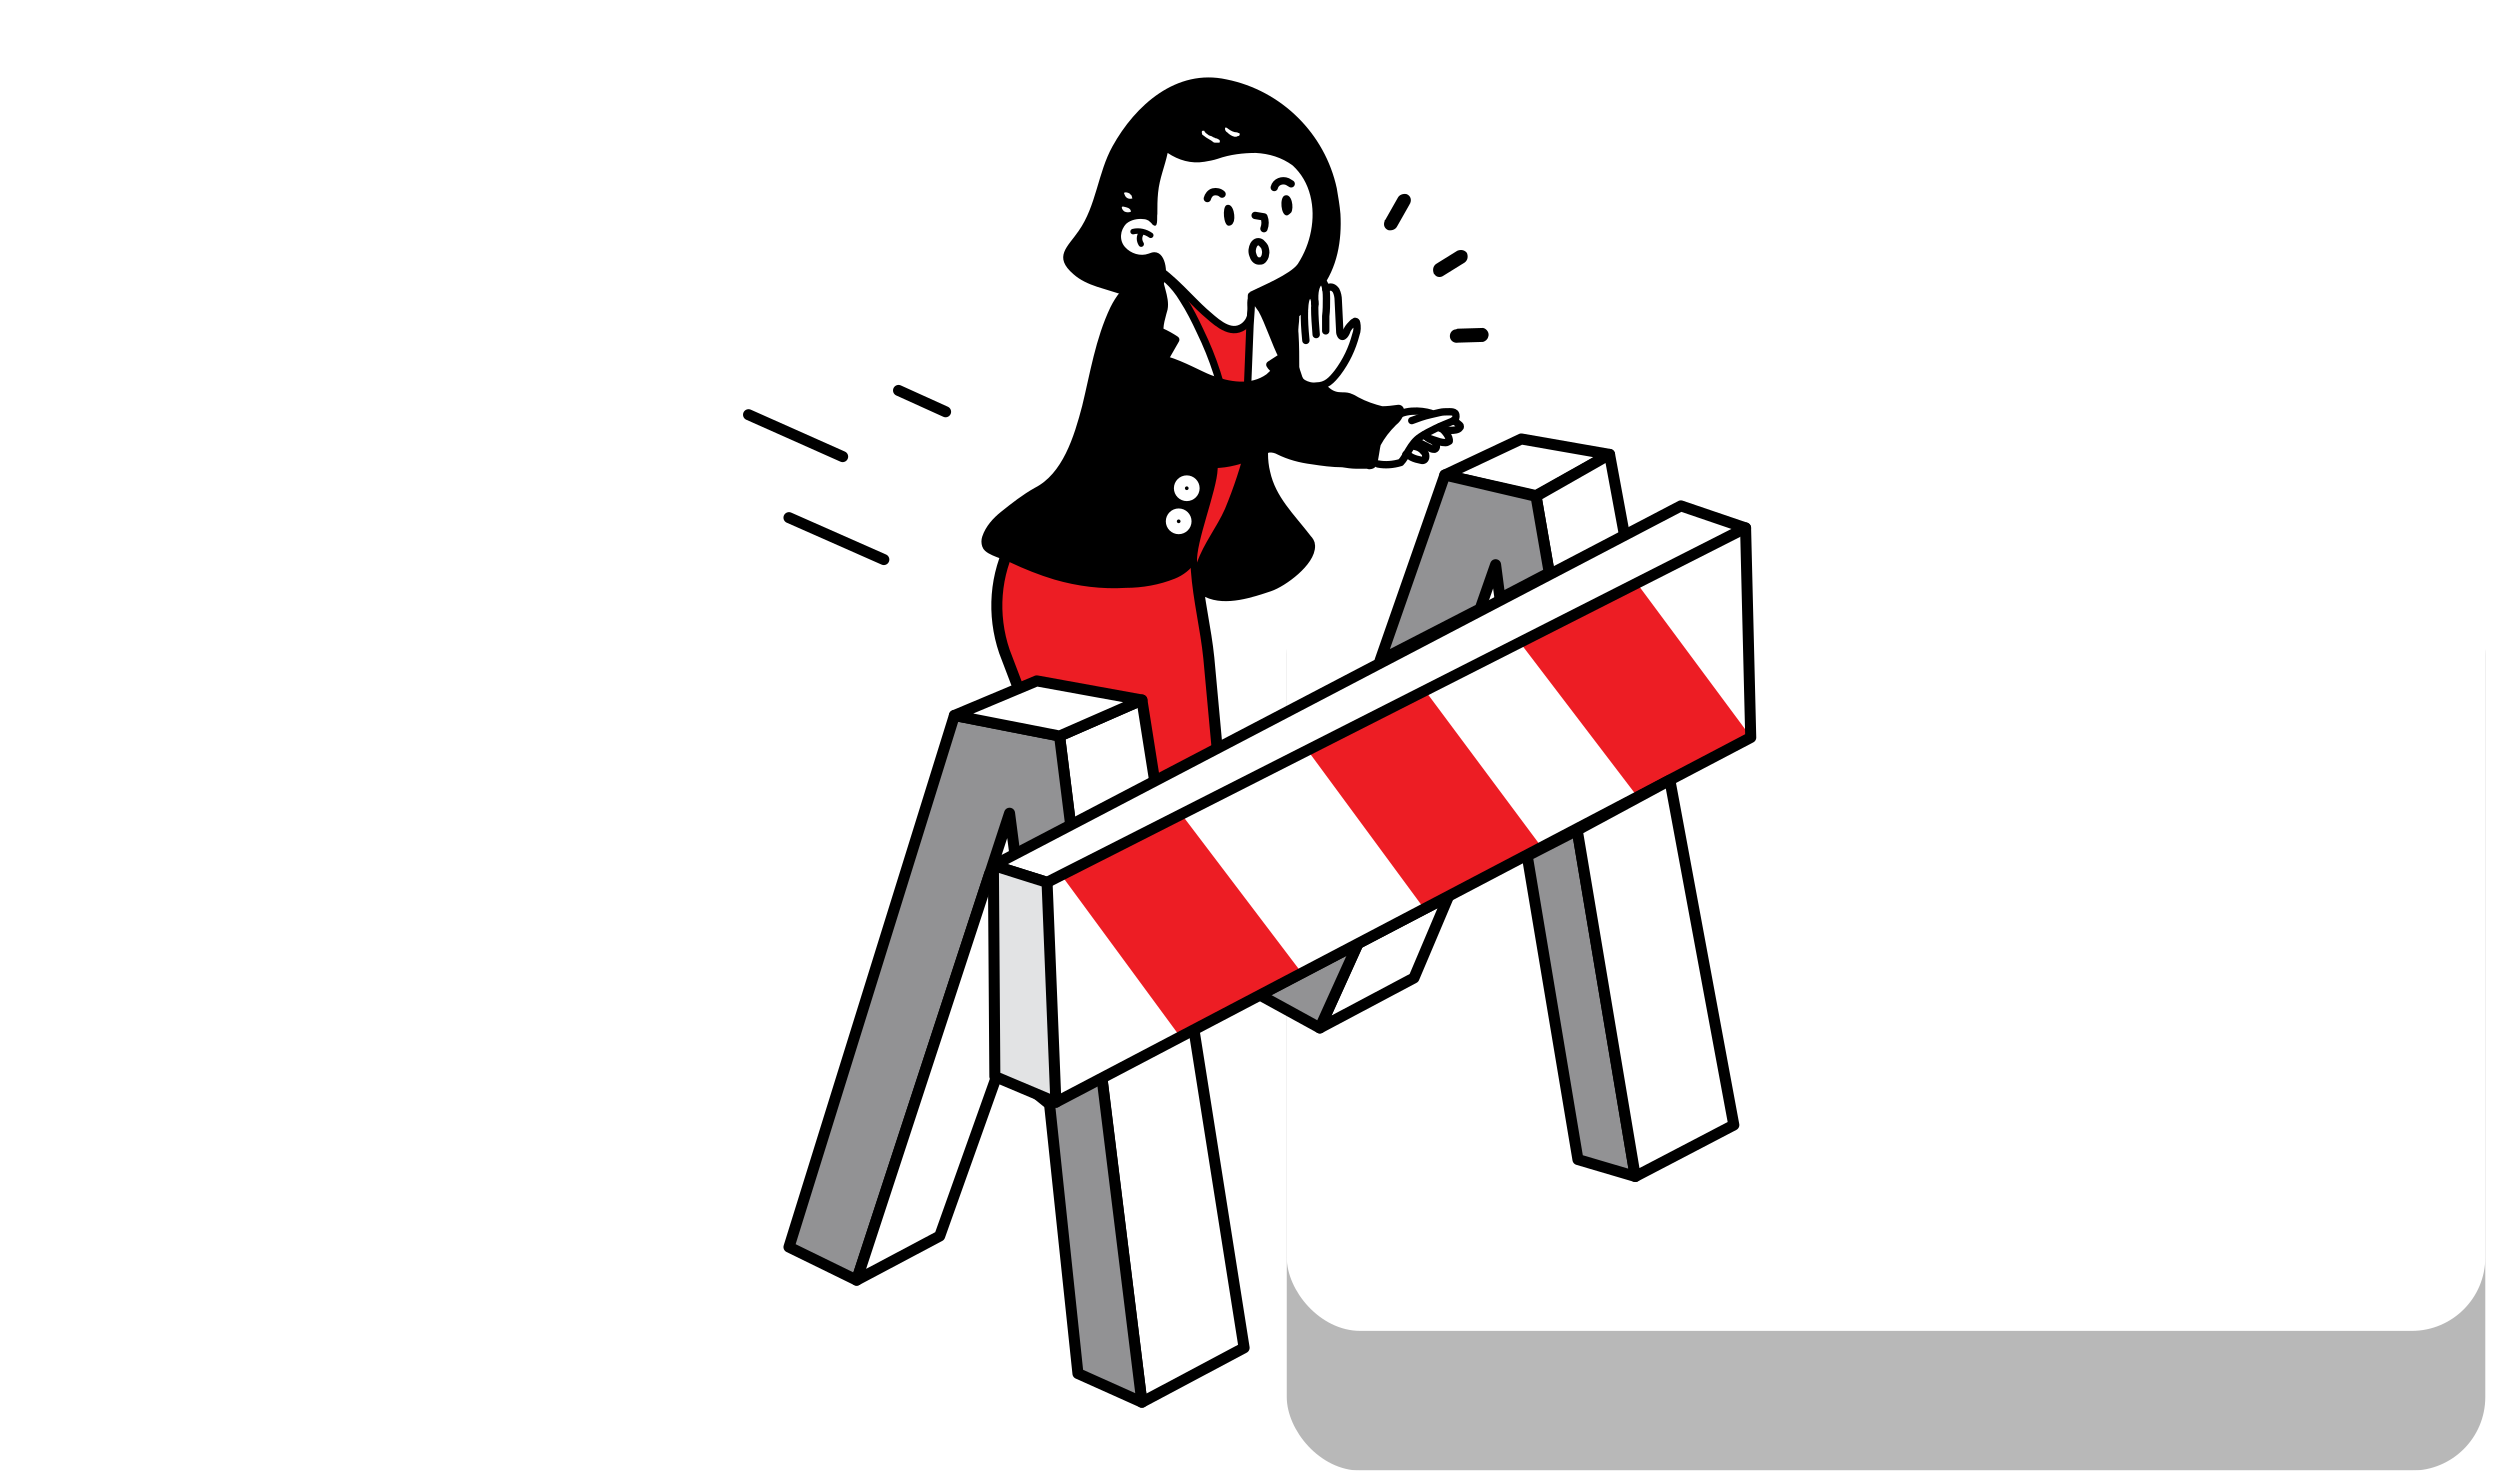 <?xml version="1.0" encoding="UTF-8"?>
<svg width="340px" height="200px" viewBox="0 0 340 200" version="1.1" xmlns="http://www.w3.org/2000/svg" xmlns:xlink="http://www.w3.org/1999/xlink">
    <title>Illustration/empty page/Can not proceed</title>
    <defs>
        <rect id="path-1" x="175" y="60" width="163" height="121" rx="10"></rect>
        <filter x="-38.0%" y="-35.5%" width="176.1%" height="202.5%" filterUnits="objectBoundingBox" id="filter-2">
            <feOffset dx="0" dy="19" in="SourceAlpha" result="shadowOffsetOuter1"></feOffset>
            <feGaussianBlur stdDeviation="17.5" in="shadowOffsetOuter1" result="shadowBlurOuter1"></feGaussianBlur>
            <feColorMatrix values="0 0 0 0 0.227   0 0 0 0 0.437   0 0 0 0 0.688  0 0 0 0.189 0" type="matrix" in="shadowBlurOuter1"></feColorMatrix>
        </filter>
    </defs>
    <g id="Illustration/empty-page/Can-not-proceed" stroke="none" stroke-width="1" fill="none" fill-rule="evenodd">
        <g id="Rectangle" opacity="0.28">
            <use fill="black" fill-opacity="1" filter="url(#filter-2)" xlink:href="#path-1"></use>
            <use fill="#FFFFFF" fill-rule="evenodd" xlink:href="#path-1"></use>
        </g>
        <g id="GE_Transaction-Cannot-Proceed_040520" transform="translate(101, 10)">
            <path d="M92.5,45.8 C91,45.4 89.3,45.7 88.1,46.6 C87.4,47.1 86.9,47.8 86.4,48.6 C85.9,49.3 85.5,50.1 85.4,51 C85.3,51.9 85.8,52.7 86.7,53.1 C87.4,53.2 88.2,53.1 88.9,52.8 C89.2,52.7 89.4,52.8 89.6,52.5 C89.8,52.2 90,51.9 90.2,51.5 C90.3,51.4 90.3,51.3 90.4,51.3 C90.5,51.3 90.6,51.2 90.7,51.3 C90.8,51.3 90.8,51.4 90.9,51.5 C91.1,51.9 91.4,52.2 91.8,52.4 C92.1,52.6 92.4,52.8 92.7,52.7 C93,52.7 93.3,52.3 93.2,52 C93.1,51.6 92.8,51.4 92.6,51.1 C92.6,51 92.6,51 92.6,50.9 L92.7,50.8 C92.9,50.7 93.2,50.7 93.5,50.8 C93.8,50.9 94,51 94.3,51 C94.9,50.9 94.9,50.5 94.7,50.1 C95.2,50.1 95.6,50.1 96.1,50.1 L95.9,48.8 C95.9,48.7 95.9,48.6 95.9,48.6 C96,48.5 96.1,48.5 96.2,48.5 C96.6,48.5 97,48.5 97.4,48.3 C97.7,48.1 98,47.6 97.6,47.4 C97.4,47.3 97.2,47.3 97.2,47.1 C97.2,47 97.2,46.9 97.2,46.8 C97.3,46.2 96.6,45.7 95.9,45.8 C95.2,45.9 94.7,46.2 94,46.2 C93.3,46.2 92.9,46 92.5,45.8 Z" id="Path" fill="#FFFFFF" fill-rule="nonzero"></path>
            <path d="M56.6,100 C58.8,102.2 60.4,105.3 62.1,107.6 C62.8,108.3 63.4,109.1 64,109.9 C64.4,110.5 63.9,112.1 64,112.7 C64,112.9 64,113 64.1,113.2 C64.5,114.1 66.1,114.5 67,114.8 C68.5,115.4 69.9,116.2 71.4,116.7 C72.3,117 73.3,117.2 74.3,117.3 C74.8,117.4 75.2,117.4 75.7,117.3 C75.9,117.3 76,117.1 76,116.9 C76,116.8 75.9,116.7 75.8,116.7 C72.6,113.5 69.9,109.9 67.7,105.9 C67.4,105.5 67.3,105 67.2,104.5 C66,100.5 64.4,96.7 62.5,93 C62,91.7 61.2,90.6 60.2,89.6 C58.4,88.2 57.1,89.2 55.3,90.2 C54.1,90.7 53.1,91.5 52.4,92.6 C51.8,93.8 51.9,96.2 52.7,97.2 C53.5,98.2 55.5,99 56.6,100 Z" id="Path" stroke="#000000" stroke-width="1.5" fill="#FFFFFF" fill-rule="nonzero" stroke-linecap="round" stroke-linejoin="round"></path>
            <path d="M45.1,95 C45.5,96.9 46.1,98.7 46.8,100.5 C47.3,101.9 48.7,103.1 48.9,104.6 C49,105.3 48.8,106 48.4,106.6 C48,107.6 47.6,108.7 47.3,109.8 C47.3,109.9 47.2,110.1 47.2,110.2 C47.2,110.3 47.2,110.5 47.3,110.6 C47.8,112 48.4,113.4 49,114.7 C49.7,116.1 50.8,117.2 51.5,118.5 C51.6,118.7 51.8,118.8 52,119 C52.7,119.6 53.2,120.5 54.5,120 C55,119.1 55,118.1 54.7,117.2 C54.4,116.2 54.2,115.2 54.2,114.1 C54.4,111.8 54.4,109.4 54.3,107.1 C54.3,106.5 54.3,106 54.4,105.4 C54.5,104.9 54.7,104.4 54.9,103.9 C56.8,99.5 59.7,94.7 57.9,90.3 C57,88.1 54.4,87.4 52.3,86.7 C50.2,86 47.8,84.9 45.8,85.2 C45.6,85.2 45.4,85.3 45.3,85.4 C45.2,85.5 45.1,85.7 45,85.9 C44.3,87.9 44.2,90 44.5,92 C44.6,93 44.9,94 45.1,95 Z" id="Path" stroke="#000000" stroke-width="1.5" fill="#FFFFFF" fill-rule="nonzero" stroke-linecap="round" stroke-linejoin="round"></path>
            <path d="M51.8,25.1 C52.2,25.3 52.6,25.5 53,25.6 C53.9,25.9 54.9,26.2 55.9,26.4 C56.4,26.5 56.8,26.6 57.2,26.8 C57.8,27.2 58.2,27.8 58.2,28.5 C56.6,29.2 60.2,32.6 60.8,33 C63,34.8 65.8,36 68.6,36.3 C69.4,36.4 70.3,36.3 71,35.9 C71.8,35.3 72.4,34.6 72.7,33.7 C75.3,28.6 79.7,22.7 77.7,16.7 C76.4,12 72.2,8.5 67.8,6.5 C64.6,5.2 60.9,4.3 58.1,6.2 C56.6,7.3 55.4,8.9 54.8,10.7 C54,12.8 53.3,15 52.8,17.2 C52.6,18 52.7,18.9 52.1,19.5 C51.5,20.1 50.7,20.7 50.4,21.7 C50.1,22.9 50.5,24.1 51.5,24.9 L51.8,25.1 Z" id="Path" fill="#FFFFFF" fill-rule="nonzero"></path>
            <path d="M63.3,79.1 C62.8,76.2 62.4,73.3 62.1,70.3 C61.9,67 62.3,63.7 63.4,60.6 C63.3,61 60.2,61.6 59.8,61.8 C58.8,62.2 57.8,62.4 56.7,62.5 C54.3,62.5 52,62.2 49.7,61.6 C47.4,61.4 45.2,60.3 43.5,58.7 C41.7,57.2 41,56.4 39.5,58.8 C38.5,60.4 37.5,62 36.6,63.6 C34.3,68 33.8,74.9 35.7,79.4 C37.6,83.9 39.5,88.2 41.5,92.6 C42.2,94.2 42.2,95.9 42.8,97.5 C43.7,99.9 47.3,99.4 49.3,99.3 C52.6,99.2 55.2,96.4 58.4,96 C60.6,95.7 62.6,95 64.9,94.9 C65.3,89.5 64.2,84.3 63.3,79.1 Z" id="Path" fill="#ED1D24" fill-rule="nonzero"></path>
            <path d="M38.7,60.1 C38,61.3 37.4,62.3 36.8,63.5 C34.3,68.1 33.9,73.6 35.6,78.6 C38,84.9 40.4,91.3 42.9,97.6 C43,98 43.2,98.4 43.5,98.7 C44.8,99.7 49,99.2 50.6,98.6 C53.5,97.6 55.5,96.3 58.6,95.8 C60.7,95.5 62.6,94.8 64.8,94.7 L63.4,79.5 C63,75.5 62,71.6 61.7,67.5 C61.6,66.5 62,66.1 62.2,65.2" id="Path" stroke="#000000" stroke-width="1.5" stroke-linecap="round" stroke-linejoin="round"></path>
            <path d="M85.1,53 L83.5,53 C82.9,53 82.2,52.9 81.6,52.8 C80.2,52.8 78.8,52.6 77.5,52.4 C75.9,52.2 74.4,51.8 73,51.1 C72.3,50.7 70.7,50.5 70.7,51.7 C70.7,52.6 70.8,53.5 71,54.3 C71.8,58 74.4,60.4 76.7,63.4 C76.9,63.6 77.1,63.9 77.1,64.2 C77.2,66.3 73.4,69.1 71.6,69.7 C69.2,70.5 65.7,71.7 63.2,70.5 C62.1,70 62.1,69.2 62.1,68 C62.1,67.1 61.9,64 62.3,63.4 C61.8,64.2 61.4,65.1 61,66 C60.4,66.9 59.5,67.6 58.5,68 C56.5,68.8 54.3,69.2 52.1,69.2 C48.9,69.4 45.7,69 42.6,68.1 C40.6,67.5 38.6,66.7 36.7,65.8 C36,65.4 33.5,64.8 33.3,64.1 C33.2,63.8 33.2,63.5 33.3,63.2 C33.7,62 34.6,61 35.6,60.2 C37.1,59 38.5,57.9 40.1,57 C44.2,54.9 45.8,49.6 46.9,45.4 C48,40.9 48.7,36.3 50.7,32.1 C51.4,30.7 52.3,29.5 53.6,28.7 C54.2,28.3 54.8,28.2 55.5,28 C56.4,27.8 56.9,27.8 57.7,28.4 C58.4,28.9 59.1,29.4 59.8,30 C61.5,31.5 62.7,33.5 64.4,35 C64.9,35.4 65.4,35.8 65.9,36.1 C66.5,36.4 67.2,36.6 67.8,36.3 C69.1,35.7 69.5,33.5 69.5,32.3 C69.5,31.5 69.1,30.8 69.9,30.2 C71.1,29.5 73.2,29 74.5,29.7 C75.5,30.2 76.3,31 77.1,31.7 C77.8,32.3 78.1,33.1 78,33.9 C77.8,35.4 77.6,37 77.6,38.6 C77.5,39.1 77.5,39.7 77.6,40.2 C77.7,40.4 77.8,40.7 77.8,40.9 L77.8,41.4 C77.9,41.8 78.1,42.2 78.4,42.5 C78.7,42.8 79,43.1 79.4,43.4 C80,43.9 80.7,44.1 81.4,44.1 C81.7,44.1 82.1,44.1 82.4,44.2 C82.7,44.3 83.1,44.5 83.4,44.7 C84.5,45.3 85.7,45.7 86.9,46 C87.7,46 88.5,45.9 89.2,45.8 C89.2,46.4 88.8,46.9 88.3,47.3 C87.4,48.2 86.7,49.1 86.1,50.2 C85.9,50.6 85.7,52.9 85.5,53 C85.3,53.1 85.2,53.1 85.1,53 Z" id="Path" stroke="#000000" stroke-width="1.5" fill="#000000" fill-rule="nonzero" stroke-linecap="round" stroke-linejoin="round"></path>
            <circle id="Oval" stroke="#FFFFFF" stroke-width="1.5" stroke-linecap="round" stroke-linejoin="round" cx="60.4" cy="56.4" r="1"></circle>
            <circle id="Oval" stroke="#FFFFFF" stroke-width="1.5" stroke-linecap="round" stroke-linejoin="round" cx="59.3" cy="60.9" r="1"></circle>
            <path d="M61.8,66.5 C62.7,63.9 64.5,61.7 65.6,59.2 C66.8,56.3 67.8,53.3 68.5,50.3 C69.8,44.3 70.3,38.2 70,32 C70,31.6 70.1,31.2 69.7,30.9 C69.5,31.4 69.4,32 69.3,32.5 C69.2,33.4 68.7,34.2 67.9,34.6 C66.1,35.5 64.2,33.5 62.9,32.4 C61.2,30.8 59.3,29.4 57.3,28.2 C57.1,29 57.5,29.3 57.8,29.9 C58.2,30.8 58.6,31.8 58.9,32.7 C59.5,34.5 60.6,35.1 61.7,36.5 C62.6,37.7 63.3,39.1 63.8,40.6 C63.9,40.9 64,41.3 64.1,41.6 C65.1,45.6 64.9,49.7 64.6,53.8 C64.5,56.7 61.6,63.8 61.8,66.5 Z" id="Path" fill="#ED1D24" fill-rule="nonzero"></path>
            <path d="M69.6,30.9 C69.4,31.4 69.3,32 69.2,32.5 C69.1,33.4 68.6,34.2 67.8,34.6 C66,35.5 64.1,33.5 62.8,32.4 C61.1,30.9 58.1,27.4 56.1,26.4" id="Path" stroke="#000000" stroke-linecap="round" stroke-linejoin="round"></path>
            <path d="M69.2,30.2 C69.2,31.5 69.1,32.9 69,34.2 C68.9,36.7 68.8,39.2 68.7,41.7 C68.6,44.4 68.8,47 69.1,49.7 C69.1,50.3 69.3,50.9 69.5,51.4 C70.1,50.5 70.5,49.5 70.7,48.5 L71.8,45.5 C72.1,44.3 72.5,43.1 73,42 C73.1,41.8 73.2,41.5 73.1,41.3 C73,40.6 72,40.2 71.7,39.6 L73.4,38.5 C72.5,36.8 71.5,33.7 70.6,32.1 C70.1,31.4 69.7,30.8 69.2,30.2 Z" id="Path" stroke="#000000" fill="#FFFFFF" fill-rule="nonzero" stroke-linecap="round" stroke-linejoin="round"></path>
            <path d="M65.9,46.7 C65.3,42.6 64,38.7 62.2,35 C61.5,33.5 60.8,32.1 59.9,30.7 C59.3,29.7 58.6,28.8 57.7,28 C57.4,27.7 56.5,27.5 56.5,27 C56.5,28.5 57.6,30.5 57.3,32 C57.2,32.4 56.4,34.9 56.9,35.1 C57.6,35.4 58.3,35.8 58.9,36.2 L57.3,39 C57.2,39.2 58.1,40.5 58.2,40.6 C58.5,41.1 58.8,41.5 59.2,41.9 C60.1,43 61,44 62,44.9 C62.9,45.7 63.7,46.7 64.4,47.7 C64.7,48.4 65.2,49.1 65.7,49.7 C66,48.8 66,47.8 65.9,46.7 Z" id="Path" stroke="#000000" fill="#FFFFFF" fill-rule="nonzero" stroke-linecap="round" stroke-linejoin="round"></path>
            <path d="M60.3,52.2 C56.1,50.4 51.4,46.1 52.8,40.9 C54,36.3 60.8,40.7 63.4,41.7 C66,42.7 69.2,43.3 71.7,41.5 C72.2,41.1 75.5,37.7 76.1,38.3 C77,39.2 76.5,40.8 77.1,41.9 C77.7,43 78.5,44.1 79.7,44.1 C79.1,44.1 76.6,47.2 76,47.7 C74.6,48.8 73.1,49.9 71.4,50.7 C68,52.5 64.4,53.7 60.7,52.3 L60.3,52.2 Z" id="Path" stroke="#000000" stroke-width="1.5" fill="#000000" fill-rule="nonzero" stroke-linecap="round" stroke-linejoin="round"></path>
            <path d="M81.3,19.1 C81.2,17.9 81,16.8 80.8,15.6 C79.2,8.2 73.3,2.3 65.8,0.8 C59,-0.7 53.4,4.3 50.3,9.9 C48.3,13.5 48.1,18 45.7,21.4 C44.2,23.6 42.2,24.9 45,27.3 C45.9,28.1 47,28.6 48.2,29 C49.2,29.3 50.1,29.6 51.1,29.9 C52.2,30.2 53.3,30.3 54.4,30.2 C55.5,30.1 56.6,29.6 57.2,28.7 C57.9,27.7 57.7,24.3 56,24.3 C55.7,24.3 55.5,24.4 55.2,24.5 C54.1,24.9 52.8,24.5 52,23.6 C51.2,22.7 51.3,21.3 52.2,20.4 C52.8,19.9 53.7,19.7 54.5,19.8 C54.8,19.8 55,19.9 55.2,20 C55.4,20.2 55.6,20.3 55.7,20.5 C56.6,21.3 56.3,19.5 56.4,19.1 C56.4,18.1 56.4,17.2 56.5,16.2 C56.7,14.2 57.4,12.7 57.8,10.8 C59.3,11.8 61,12.3 62.8,12 C63.4,11.9 64,11.8 64.6,11.6 C66.3,11 68.1,10.8 69.8,10.8 C71.6,10.9 73.3,11.4 74.8,12.5 C76,13.6 76.8,15 77.2,16.6 C77.6,18.2 77.6,19.8 77.3,21.4 C77,23 76.4,24.5 75.5,25.9 C74.5,27.3 70.6,28.9 69,29.7 C69.2,30.1 70.2,29.8 70.6,29.9 C74,30.4 75.7,33.1 78.6,29.4 C80.9,26.4 81.5,22.7 81.3,19.1 Z" id="Path" fill="#000000" fill-rule="nonzero"></path>
            <path d="M53.1,21.5 C53.9,21.3 54.8,21.5 55.5,22" id="Path" stroke="#000000" stroke-width="0.75" stroke-linecap="round" stroke-linejoin="round"></path>
            <path d="M54.2,21.7 C53.9,22.2 53.9,22.7 54.2,23.2" id="Path" stroke="#000000" stroke-width="0.75" stroke-linecap="round" stroke-linejoin="round"></path>
            <path d="M53,17 L52.9,16.6 L52.6,16.3 C52.4,16.2 52.1,16.1 51.9,16.2 C51.8,16.3 52,16.5 52,16.6 C52.2,17 52.6,17.1 53,17 Z" id="Path" fill="#FAFAFA" fill-rule="nonzero"></path>
            <path d="M52.2,18.2 L51.8,18.1 C51.3,18 51.7,18.7 52,18.8 C52.3,18.9 52.5,18.9 52.8,18.8 C52.8,18.5 52.6,18.3 52.2,18.2 Z" id="Path" fill="#FAFAFA" fill-rule="nonzero"></path>
            <path d="M63.2,8.8 L63.7,9.1 C63.9,9.2 64,9.4 64.2,9.4 C64.4,9.4 64.6,9.4 64.8,9.4 C64.9,9.4 64.9,9.3 64.9,9.2 C64.9,9.1 64.9,9.1 64.8,9 C64.6,8.9 64.5,8.8 64.3,8.8 C64.2,8.7 64,8.7 63.9,8.6 C63.8,8.5 63.6,8.5 63.4,8.4 L63,8.1 C62.9,8 62.8,7.9 62.8,7.8 C62.4,7.7 62.4,7.9 62.5,8.3 C62.8,8.5 63,8.7 63.2,8.8 Z" id="Path" fill="#FFFFFF" fill-rule="nonzero"></path>
            <path d="M66.9,8.6 L67.1,8.6 C67.2,8.6 67.3,8.5 67.4,8.5 C67.5,8.5 67.6,8.4 67.6,8.3 C67.6,8.2 67.6,8.1 67.5,8.1 C67.4,8.1 67.3,8 67.2,8 C66.8,8 66.4,7.8 66,7.5 C65.9,7.4 65.6,7.2 65.6,7.5 C65.6,7.7 65.7,7.9 65.9,8 C66.2,8.3 66.5,8.5 66.9,8.6 Z" id="Path" fill="#FFFFFF" fill-rule="nonzero"></path>
            <path d="M69.7,19.3 L70.9,19.5 C71.1,20 71.1,20.6 70.9,21.1" id="Path" stroke="#000000" stroke-linecap="round" stroke-linejoin="round"></path>
            <path d="M70.5,23 C70.7,23.2 70.9,23.4 71,23.6 C71.1,23.9 71.2,24.3 71.1,24.6 C71.1,24.9 70.9,25.2 70.7,25.4 C70.6,25.5 70.4,25.5 70.2,25.5 C69.8,25.5 69.5,25.1 69.4,24.7 C69.2,24.2 69.3,23.7 69.5,23.3 C69.8,22.8 70.2,22.8 70.5,23 Z" id="Path" stroke="#000000" stroke-linecap="round" stroke-linejoin="round"></path>
            <path d="M86.4,53.1 C87.4,53.3 88.5,53.2 89.5,52.9 C90.3,52.1 90.8,50.3 92.2,49.4 C93.4,48.6 95,47.9 96.5,47.3 C96.6,47.2 96.8,47.2 96.9,47.1 C97,46.8 97.1,46.5 96.9,46.2 C96.7,46 96.4,46 96.1,46 C95.6,46 95.2,46 94.8,46.1 C94.4,46.2 93.9,46.3 93.5,46.4 C92.6,46.6 91.8,46.9 91,47.2" id="Path" stroke="#000000" stroke-linecap="round" stroke-linejoin="round"></path>
            <path d="M90.2,51.8 C90.5,51.9 90.7,52 91,52.2 C91.4,52.4 91.8,52.5 92.3,52.6 C92.6,52.7 92.9,52.5 92.9,52.1 C92.9,51.9 92.9,51.7 92.7,51.5 L92.6,51.4 C92.3,51 91.9,50.8 91.4,50.7" id="Path" stroke="#000000" stroke-linecap="round" stroke-linejoin="round"></path>
            <path d="M91.8,50.1 L93.6,51 C93.8,51.1 94,51.1 94.1,51.1 C94.4,51 94.4,50.6 94.3,50.3 C94.1,50.1 93.9,49.9 93.6,49.8 C93.3,49.7 93.1,49.5 92.9,49.2" id="Path" stroke="#000000" stroke-linecap="round" stroke-linejoin="round"></path>
            <path d="M92.6,49.2 C92.6,49.2 92.5,49.3 92.6,49.2 C92.9,49.3 93.2,49.6 93.6,49.7 C93.7,49.7 93.8,49.8 93.9,49.8 C94.5,50 95,50.2 95.6,50.2 C95.8,50.2 95.9,50.1 96.1,50 L96.1,49.8 C96,49.1 95.3,48.5 94.9,48" id="Path" stroke="#000000" stroke-linecap="round" stroke-linejoin="round"></path>
            <path d="M94.7,48.1 C95.2,48.6 97.2,48.7 97.5,48.2 C97.6,48.1 97.6,48.1 97.6,48 C97.6,47.9 97.6,47.9 97.5,47.8 C97.3,47.6 97,47.4 96.7,47.2" id="Path" stroke="#000000" stroke-linecap="round" stroke-linejoin="round"></path>
            <path d="M93.6,46.2 C92.3,45.8 89.7,45.6 88.4,47" id="Path" stroke="#000000" stroke-linecap="round" stroke-linejoin="round"></path>
            <path d="M54.5,121.9 C56.2,121.5 55.6,119.7 55.3,118.7 C55.2,118.3 54.3,115.4 54.2,115 C54.2,115.2 54.7,118.1 54.6,118.4 C54.3,118.9 53.6,118.7 53.2,118.4 C50.9,116.6 50.3,114.7 48.9,112.5 C48.3,111.5 48,110.4 47.4,109.5 C46.7,109.9 46.2,110.4 45.9,111.1 C45.7,111.4 45.5,111.9 45.5,112.3 C45.5,112.6 45.6,113 45.8,113.3 C46.8,115.7 48.3,117.8 50.2,119.6 C51.2,120.5 52.7,122.3 54.5,121.9 Z" id="Path" stroke="#000000" fill="#000000" fill-rule="nonzero"></path>
            <path d="M73.7,16.6 C74.7,16.2 75,18.3 74.6,18.9 C74.5,19 74.2,19.3 74,19.3 C73.2,19.3 73,16.9 73.7,16.6 Z" id="Path" fill="#000000" fill-rule="nonzero"></path>
            <path d="M65.8,17.9 C66.8,17.5 67.1,19.8 66.7,20.3 C66.6,20.6 66.3,20.7 66.1,20.7 C65.4,20.7 65.2,18.2 65.8,17.9 Z" id="Path" fill="#000000" fill-rule="nonzero"></path>
            <path d="M76.7,118.9 C77,118.1 76.7,117.2 76,116.7 C75.3,116.4 74.5,115.3 73.9,114.8 C73.8,114.7 73.6,114.6 73.4,114.6 C73.7,115 74.9,116.9 73.5,116.8 C70.3,116.7 67.6,115.4 64.8,114.3 C64.2,114 64.1,113.6 63.7,113.1 C63.3,113.9 63.1,114.8 63,115.6 C62.9,115.9 63,116.3 63.4,116.5 C63.4,116.5 63.4,116.5 63.5,116.5 C66.4,118.1 69.6,119.2 73,119.6 C74.1,119.8 76.1,120.3 76.7,118.9 Z" id="Path" stroke="#000000" fill="#000000" fill-rule="nonzero"></path>
            <path d="M75.4,35.5 C75.4,35.4 75.4,35.3 75.4,35.1 C75.3,34.6 75.3,34.2 75.3,33.7 C75.3,33.4 75.3,33.1 75.5,32.8 C75.6,32.5 75.9,32.3 76.2,32.3 C76.3,32.3 76.4,32.3 76.5,32.3 C76.8,32.3 76.7,31.9 76.8,31.7 C76.9,31.4 76.9,31 77,30.7 C77.1,30.4 77.2,30 77.6,30.2 C77.7,30.2 77.8,30.3 77.9,30.2 L77.9,30.1 C77.9,29.7 78,29.4 78.2,29.1 C78.3,29 78.3,28.9 78.4,28.8 C78.9,28.3 79.4,28.9 79.9,29.1 C80.2,29.2 80.4,29.2 80.6,29.4 C80.8,29.6 81,29.8 81.1,30.1 C81.1,30.2 81.1,30.3 81.2,30.4 C81.3,30.8 81.4,31.1 81.3,31.5 C81.2,31.9 81.3,32.4 81.3,32.9 C81.3,33.4 81.3,33.8 81.3,34.3 C81.3,34.5 81.3,34.8 81.3,35 C81.3,35.2 81.2,35.4 81.4,35.6 C81.5,35.7 81.5,35.7 81.6,35.8 L81.7,35.9 C81.7,35.9 81.8,35.9 81.9,35.9 C82,35.9 82.1,35.9 82.2,35.8 C82.3,35.7 82.3,35.6 82.4,35.4 C82.6,35 82.9,34.7 83.2,34.4 C83.3,34.3 83.4,34.3 83.5,34.2 C83.6,34.2 83.7,34.3 83.7,34.4 C83.8,34.9 83.8,35.5 83.5,36 C82.8,37.8 82.3,39.7 80.9,41.2 C79.9,42.2 78.7,42.7 77.2,42.3 C76.3,42.1 76.2,41.5 75.9,40.6 C75.2,38.9 75.4,37.1 75.4,35.5 Z" id="Path" fill="#FFFFFF" fill-rule="nonzero"></path>
            <path d="M77.8,31.3 L77.8,30.2 C77.8,29.7 78,28.3 78.7,28.3 C79.4,28.3 79.4,30.1 79.4,30.6 C79.4,31.4 79.4,32.2 79.3,33 C79.3,33.7 79.3,34.3 79.3,35" id="Path" stroke="#000000" stroke-linecap="round" stroke-linejoin="round"></path>
            <path d="M76.6,36.3 C76.5,35.3 76.1,31.1 76.8,30.3 C77,30.1 77.4,30.1 77.6,30.3 L77.6,30.3 C77.8,30.8 77.9,31.3 77.8,31.8 C77.8,33 77.9,34.3 78,35.5" id="Path" stroke="#000000" stroke-linecap="round" stroke-linejoin="round"></path>
            <path d="M79.3,29.3 C80,28.8 80.4,29.1 80.7,29.5 C80.9,29.9 81,30.4 81,30.8 L81.2,34.9 C81.2,35.1 81.2,35.3 81.3,35.5 C81.6,36.2 82.1,35.3 82.2,34.9 C82.4,34.5 82.7,34.2 83,33.9 C83.1,33.8 83.2,33.8 83.3,33.7 C83.4,33.7 83.5,33.8 83.5,33.9 C83.6,34.4 83.6,35 83.4,35.5 C82.9,37.4 82.1,39.1 80.9,40.7 C80.1,41.7 79.4,42.5 78,42.5 C77.4,42.6 76.7,42.4 76.2,42.1 C75.6,41.7 75.2,41 75.2,40.2 C75.2,38.6 75.2,37 75.1,35.4 C75,34.6 75.2,33.9 75.2,33.1 C75.2,32.9 75.2,32.7 75.4,32.6 C75.7,32.3 76.1,32.2 76.4,32.4" id="Path" stroke="#000000" stroke-linecap="round" stroke-linejoin="round"></path>
            <line x1="6.3" y1="60.4" x2="19.2" y2="66.1" id="Path" stroke="#000000" stroke-width="1.5" stroke-linecap="round" stroke-linejoin="round"></line>
            <line x1="0.8" y1="46.4" x2="13.6" y2="52.1" id="Path" stroke="#000000" stroke-width="1.5" stroke-linecap="round" stroke-linejoin="round"></line>
            <line x1="21.2" y1="43.1" x2="27.6" y2="46" id="Path" stroke="#000000" stroke-width="1.5" stroke-linecap="round" stroke-linejoin="round"></line>
            <path d="M87.4,19.9 L89.1,16.9 C89.3,16.5 89.8,16.3 90.3,16.4 C90.8,16.6 91,17.1 90.8,17.6 C90.8,17.7 90.7,17.7 90.7,17.8 L89,20.8 C88.8,21.2 88.3,21.4 87.8,21.3 C87.3,21.1 87.1,20.6 87.3,20.1 C87.3,19.9 87.4,19.9 87.4,19.9 Z" id="Path" fill="#000000" fill-rule="nonzero"></path>
            <path d="M94,27.2 C93.8,26.7 93.9,26.2 94.3,25.9 L94.3,25.9 L97.2,24.1 C97.7,23.9 98.2,24 98.5,24.4 C98.7,24.9 98.6,25.4 98.2,25.7 L95.3,27.5 C94.9,27.8 94.3,27.7 94.1,27.3 C94,27.3 94,27.3 94,27.2 Z" id="Path" fill="#000000" fill-rule="nonzero"></path>
            <path d="M97.3,34.7 L100.7,34.6 C101.2,34.7 101.6,35.3 101.4,35.8 C101.3,36.2 101,36.4 100.7,36.5 L97.3,36.6 C96.8,36.7 96.3,36.4 96.2,35.9 C96.1,35.4 96.4,34.9 96.9,34.8 L97,34.8 C97.2,34.7 97.2,34.7 97.3,34.7 Z" id="Path" fill="#000000" fill-rule="nonzero"></path>
            <polygon id="Path" stroke="#000000" stroke-width="1.5" fill="#FFFFFF" fill-rule="nonzero" stroke-linecap="round" stroke-linejoin="round" points="105.9 49.7 117.9 51.8 107.9 57.4 95.5 54.6"></polygon>
            <polygon id="Path" stroke="#000000" stroke-width="1.5" fill="#FFFFFF" fill-rule="nonzero" stroke-linecap="round" stroke-linejoin="round" points="68.2 173.3 54.3 180.7 43.1 90.1 54.3 85.2"></polygon>
            <polygon id="Path" stroke="#000000" stroke-width="1.5" fill="#FFFFFF" fill-rule="nonzero" stroke-linecap="round" stroke-linejoin="round" points="117.9 51.8 107.9 57.5 109.7 67.9 125.5 92.9"></polygon>
            <polygon id="Path" stroke="#000000" stroke-width="1.5" fill="#FFFFFF" fill-rule="nonzero" stroke-linecap="round" stroke-linejoin="round" points="91.3 123 78.5 129.8 83.7 118.3 96 111.9"></polygon>
            <polygon id="Path" stroke="#000000" stroke-width="1.5" fill="#929294" fill-rule="nonzero" stroke-linecap="round" stroke-linejoin="round" points="38.8 112.3 45.6 176.8 54.3 180.7 48.5 133.6"></polygon>
            <polygon id="Path" stroke="#000000" stroke-width="1.5" fill="#929294" fill-rule="nonzero" stroke-linecap="round" stroke-linejoin="round" points="83.7 118.3 78.5 129.8 70.3 125.3"></polygon>
            <polygon id="Path" stroke="#000000" stroke-width="1.5" fill="#929294" fill-rule="nonzero" stroke-linecap="round" stroke-linejoin="round" points="28.8 87.3 6.3 159.6 15.5 164.1 33.6 108.8 38.6 120.7 44.6 102.1 43.1 90.1"></polygon>
            <polyline id="Path" fill="#FFFFFF" fill-rule="nonzero" points="42.6 139.9 137.1 90.3 136.4 61.8 41.4 110 42.6 139.8"></polyline>
            <polygon id="Path" fill="#ED1D24" fill-rule="nonzero" points="59.5 131 43.7 109.5 59.8 100.9 76.1 122.4"></polygon>
            <polygon id="Path" fill="#ED1D24" fill-rule="nonzero" points="92.7 113.6 76.8 92 92.8 83.9 108.8 105.4"></polygon>
            <polygon id="Path" stroke="#000000" stroke-width="1.5" fill="#929294" fill-rule="nonzero" stroke-linecap="round" stroke-linejoin="round" points="106.7 106.4 113.6 147.7 121.4 150 113.5 102.9"></polygon>
            <polygon id="Path" fill="#ED1D24" fill-rule="nonzero" points="121.5 98.1 105.8 77.5 121.6 69.3 137.1 90.2"></polygon>
            <polygon id="Path" stroke="#000000" stroke-width="1.5" fill="#FFFFFF" fill-rule="nonzero" stroke-linecap="round" stroke-linejoin="round" points="35.1 134.8 26.8 158.1 15.5 164.1 36.3 100.6 41.4 139.9"></polygon>
            <polygon id="Path" stroke="#000000" stroke-width="1.5" fill="#FFFFFF" fill-rule="nonzero" stroke-linecap="round" stroke-linejoin="round" points="136.4 61.8 127.6 58.8 34.1 107.7 41.4 110"></polygon>
            <polyline id="Path" stroke="#000000" stroke-width="1.5" stroke-linecap="round" stroke-linejoin="round" points="42.6 139.9 137.1 90.3 136.4 61.8"></polyline>
            <polygon id="Path" stroke="#000000" stroke-width="1.5" fill="#FFFFFF" fill-rule="nonzero" stroke-linecap="round" stroke-linejoin="round" points="40 82.6 54.3 85.2 43.1 90.1 28.8 87.3"></polygon>
            <polygon id="Path" stroke="#000000" stroke-width="1.5" fill="#929294" fill-rule="nonzero" stroke-linecap="round" stroke-linejoin="round" points="100.3 72.8 102.4 66.8 103 71.4 109.7 67.9 107.9 57.5 95.5 54.6 86.7 79.8"></polygon>
            <polygon id="Path" stroke="#000000" stroke-width="1.5" fill="#FFFFFF" fill-rule="nonzero" stroke-linecap="round" stroke-linejoin="round" points="113.5 102.9 126.1 96.1 134.8 143 121.4 150"></polygon>
            <polygon id="Path" stroke="#000000" stroke-width="1.5" fill="#E2E3E4" fill-rule="nonzero" stroke-linecap="round" stroke-linejoin="round" points="42.6 139.9 34.3 136.4 34.1 107.7 41.4 110"></polygon>
            <path d="M63.2,17 C63.3,16.6 63.6,16.2 64,16.1 C64.4,16 64.9,16.1 65.2,16.4" id="Path" stroke="#000000" stroke-linecap="round" stroke-linejoin="round"></path>
            <path d="M72.3,15.5 C72.5,14.7 73.4,14.4 74.1,14.7 C74.3,14.8 74.4,14.9 74.6,15" id="Path" stroke="#000000" stroke-linecap="round" stroke-linejoin="round"></path>
        </g>
    </g>
</svg>